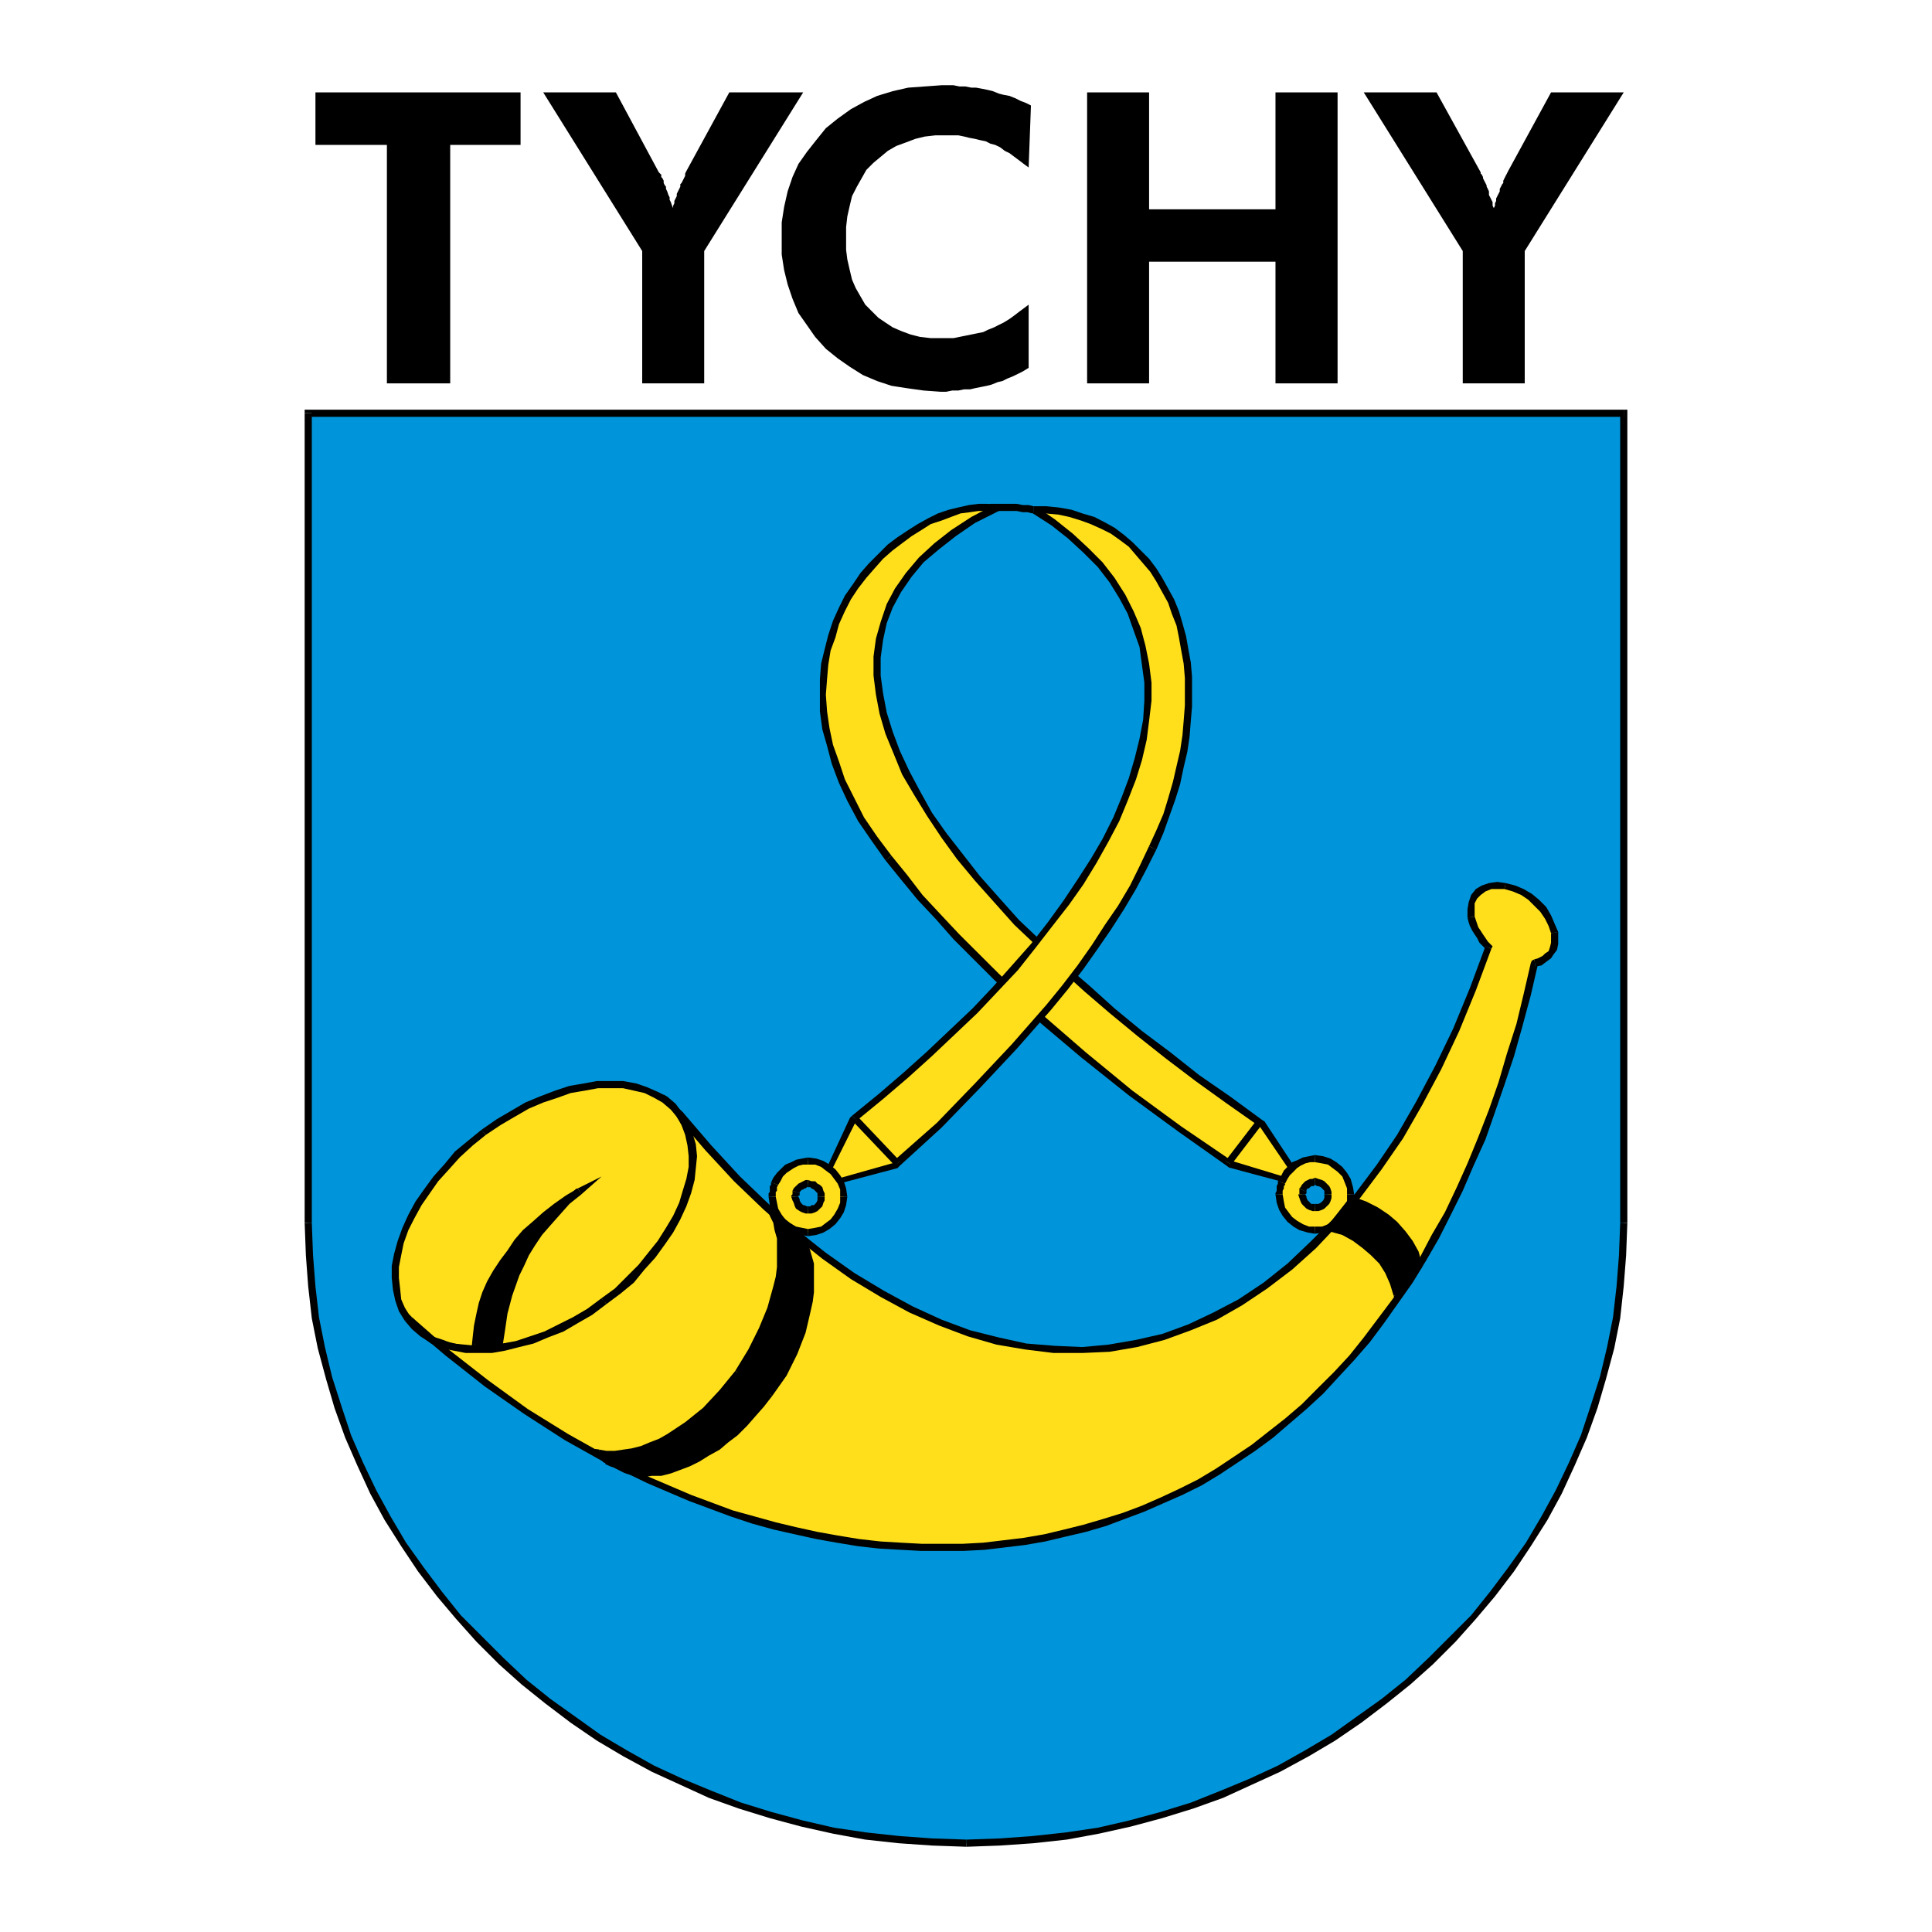 <?xml version="1.0" encoding="utf-8"?>
<!-- Generator: Adobe Illustrator 13.0.0, SVG Export Plug-In . SVG Version: 6.00 Build 14948)  -->
<!DOCTYPE svg PUBLIC "-//W3C//DTD SVG 1.0//EN" "http://www.w3.org/TR/2001/REC-SVG-20010904/DTD/svg10.dtd">
<svg version="1.0" id="Layer_1" xmlns="http://www.w3.org/2000/svg" xmlns:xlink="http://www.w3.org/1999/xlink" x="0px" y="0px"
	 width="192.756px" height="192.756px" viewBox="0 0 192.756 192.756" enable-background="new 0 0 192.756 192.756"
	 xml:space="preserve">
<g>
	<polygon fill-rule="evenodd" clip-rule="evenodd" fill="#FFFFFF" points="0,0 192.756,0 192.756,192.756 0,192.756 0,0 	"/>
	<polygon fill-rule="evenodd" clip-rule="evenodd" points="145.939,38.249 145.939,25.046 136.064,9.218 143.324,9.218 
		147.729,17.192 147.729,17.313 147.839,17.423 147.96,17.665 147.96,17.786 148.081,18.027 148.201,18.258 148.322,18.5 
		148.322,18.621 148.443,18.851 148.553,19.093 148.553,19.455 148.674,19.686 148.795,19.927 148.916,20.169 148.916,20.521 
		149.036,20.762 149.157,20.521 149.157,20.279 149.268,20.048 149.268,19.807 149.389,19.565 149.509,19.334 149.63,19.093 
		149.63,18.851 149.75,18.621 149.871,18.378 149.981,18.258 149.981,18.027 150.102,17.786 150.223,17.544 150.344,17.313 
		150.465,17.072 154.748,9.218 161.998,9.218 152.123,25.046 152.123,38.249 145.939,38.249 	"/>
	<polygon fill-rule="evenodd" clip-rule="evenodd" points="108.461,38.249 108.461,9.218 114.645,9.218 114.645,20.883 
		127.255,20.883 127.255,9.218 133.45,9.218 133.45,38.249 127.255,38.249 127.255,26.111 114.645,26.111 114.645,38.249 
		108.461,38.249 	"/>
	<polygon fill-rule="evenodd" clip-rule="evenodd" points="102.628,16.709 102.145,16.357 101.673,15.995 101.2,15.644 
		100.717,15.281 100.244,15.05 99.772,14.688 99.289,14.457 98.816,14.336 98.344,14.095 97.751,13.974 97.268,13.853 
		96.674,13.743 96.202,13.623 95.609,13.501 95.126,13.501 94.533,13.501 93.346,13.501 92.27,13.623 91.325,13.853 90.37,14.216 
		89.414,14.567 88.579,15.05 87.865,15.644 87.151,16.237 86.437,16.951 85.965,17.786 85.493,18.621 85.009,19.565 84.779,20.521 
		84.537,21.597 84.416,22.663 84.416,23.739 84.416,24.925 84.537,25.881 84.779,26.946 85.009,27.902 85.372,28.737 85.844,29.561 
		86.328,30.396 86.92,30.989 87.635,31.703 88.349,32.186 89.062,32.658 89.897,33.021 90.842,33.372 91.797,33.614 92.863,33.735 
		93.939,33.735 94.533,33.735 95.126,33.735 95.719,33.614 96.323,33.493 96.917,33.372 97.509,33.251 98.103,33.131 98.575,32.9 
		99.179,32.658 99.651,32.417 100.124,32.186 100.717,31.823 101.2,31.472 101.673,31.109 102.145,30.758 102.628,30.396 
		102.628,36.7 102.035,37.063 101.552,37.304 101.079,37.535 100.486,37.777 100.003,38.019 99.53,38.128 98.938,38.37 
		98.465,38.491 97.861,38.612 97.268,38.732 96.795,38.842 96.202,38.842 95.609,38.963 95.005,38.963 94.412,39.084 93.819,39.084 
		92.149,38.963 90.49,38.732 88.941,38.491 87.514,38.019 86.086,37.415 84.779,36.591 83.581,35.756 82.396,34.8 81.33,33.614 
		80.495,32.417 79.66,31.23 79.067,29.802 78.583,28.375 78.232,26.946 77.991,25.398 77.991,23.739 77.991,22.19 78.232,20.642 
		78.583,19.093 79.067,17.665 79.66,16.357 80.495,15.171 81.439,13.974 82.396,12.788 83.581,11.832 84.899,10.888 86.207,10.173 
		87.514,9.569 89.062,9.097 90.611,8.745 92.27,8.625 93.939,8.504 94.533,8.504 95.126,8.504 95.719,8.625 96.323,8.625 
		96.917,8.745 97.389,8.745 97.981,8.855 98.575,8.976 99.059,9.097 99.651,9.338 100.124,9.459 100.717,9.569 101.32,9.811 
		101.793,10.053 102.387,10.283 102.858,10.525 102.628,16.709 	"/>
	<polygon fill-rule="evenodd" clip-rule="evenodd" points="64.073,38.249 64.073,25.046 54.198,9.218 61.448,9.218 65.732,17.192 
		65.853,17.313 65.974,17.423 65.974,17.665 66.094,17.786 66.215,18.027 66.215,18.258 66.336,18.5 66.446,18.621 66.446,18.851 
		66.567,19.093 66.688,19.455 66.809,19.686 66.809,19.927 66.929,20.169 67.05,20.521 67.16,20.762 67.16,20.521 67.281,20.279 
		67.281,20.048 67.402,19.807 67.522,19.565 67.522,19.334 67.643,19.093 67.764,18.851 67.874,18.621 67.874,18.378 67.995,18.258 
		68.115,18.027 68.236,17.786 68.357,17.544 68.357,17.313 68.478,17.072 72.762,9.218 80.132,9.218 70.258,25.046 70.258,38.249 
		64.073,38.249 	"/>
	<polygon fill-rule="evenodd" clip-rule="evenodd" points="44.917,14.457 44.917,38.249 38.601,38.249 38.601,14.457 31.472,14.457 
		31.472,9.218 51.936,9.218 51.936,14.457 44.917,14.457 	"/>
	<polygon fill-rule="evenodd" clip-rule="evenodd" fill="#0095DA" points="96.433,183.9 99.772,183.779 103.101,183.537 
		106.318,183.186 109.526,182.582 112.745,181.988 115.831,181.154 118.929,180.088 121.905,179.012 124.762,177.826 
		127.617,176.398 130.353,174.971 132.967,173.301 135.592,171.643 138.085,169.73 140.469,167.83 142.731,165.688 144.873,163.547 
		147.016,161.404 148.916,159.021 150.816,156.527 152.485,154.023 154.034,151.529 155.583,148.795 156.891,146.059 
		157.955,143.324 159.032,140.348 159.977,137.492 160.69,134.516 161.284,131.418 161.646,128.332 161.888,125.234 
		161.998,122.016 161.998,41.226 30.747,41.226 30.747,122.016 30.868,125.234 31.11,128.332 31.472,131.418 32.065,134.516 
		32.779,137.492 33.724,140.348 34.8,143.324 35.866,146.059 37.173,148.795 38.722,151.529 40.271,154.023 41.94,156.527 
		43.84,159.021 45.741,161.404 47.883,163.547 50.024,165.688 52.287,167.83 54.671,169.73 57.165,171.643 59.79,173.301 
		62.404,174.971 65.139,176.398 67.995,177.826 70.851,179.012 73.828,180.088 76.925,181.154 80.011,181.988 83.23,182.582 
		86.437,183.186 89.656,183.537 92.984,183.779 96.433,183.9 	"/>
	<polygon fill-rule="evenodd" clip-rule="evenodd" points="161.646,122.016 161.525,125.234 161.284,128.332 160.933,131.418 
		160.339,134.395 159.625,137.371 158.67,140.348 157.725,143.203 156.527,145.939 155.221,148.674 153.793,151.287 
		152.244,153.914 150.465,156.406 148.674,158.791 146.773,161.164 144.632,163.305 142.49,165.447 140.228,167.588 137.844,169.5 
		135.351,171.279 132.846,173.07 130.231,174.619 127.496,176.156 124.641,177.475 121.785,178.66 118.808,179.848 115.71,180.803 
		112.624,181.637 109.526,182.352 106.318,182.824 102.979,183.186 99.772,183.418 96.433,183.537 96.433,184.252 99.772,184.131 
		103.101,183.9 106.429,183.537 109.647,182.945 112.854,182.23 115.952,181.396 119.05,180.439 122.026,179.375 124.882,178.068 
		127.738,176.762 130.594,175.211 133.208,173.662 135.822,171.873 138.327,169.973 140.699,168.072 142.962,166.051 
		145.225,163.789 147.246,161.525 149.157,159.264 151.058,156.77 152.728,154.266 154.386,151.65 155.813,149.025 157.121,146.18 
		158.318,143.434 159.384,140.469 160.219,137.613 161.054,134.516 161.646,131.539 161.998,128.332 162.239,125.234 
		162.36,122.016 161.646,122.016 	"/>
	<polygon fill-rule="evenodd" clip-rule="evenodd" points="161.998,41.588 161.646,41.226 161.646,122.016 162.36,122.016 
		162.36,41.226 161.998,40.875 162.36,41.226 162.36,40.875 161.998,40.875 161.998,41.588 	"/>
	<polygon fill-rule="evenodd" clip-rule="evenodd" points="31.11,41.226 30.747,41.588 161.998,41.588 161.998,40.875 
		30.747,40.875 30.396,41.226 30.747,40.875 30.396,40.875 30.396,41.226 31.11,41.226 	"/>
	<polygon fill-rule="evenodd" clip-rule="evenodd" points="31.11,122.016 31.11,41.226 30.396,41.226 30.396,122.016 31.11,122.016 
			"/>
	<polygon fill-rule="evenodd" clip-rule="evenodd" points="96.433,183.537 92.984,183.418 89.776,183.186 86.437,182.824 
		83.23,182.352 80.132,181.637 77.046,180.803 73.948,179.848 70.971,178.66 68.115,177.475 65.26,176.156 62.525,174.619 
		59.91,173.07 57.406,171.279 54.913,169.5 52.529,167.588 50.266,165.447 48.124,163.305 45.982,161.164 44.082,158.791 
		42.292,156.406 40.512,153.914 38.963,151.287 37.535,148.674 36.228,145.939 35.031,143.203 34.086,140.348 33.131,137.371 
		32.417,134.395 31.824,131.418 31.472,128.332 31.23,125.234 31.11,122.016 30.396,122.016 30.517,125.234 30.747,128.332 
		31.11,131.539 31.703,134.516 32.538,137.613 33.373,140.469 34.438,143.434 35.635,146.18 36.942,149.025 38.371,151.65 
		40.029,154.266 41.699,156.77 43.599,159.264 45.51,161.525 47.531,163.789 49.794,166.051 52.057,168.072 54.429,169.973 
		56.934,171.873 59.548,173.662 62.162,175.211 65.018,176.762 67.874,178.068 70.73,179.375 73.707,180.439 76.804,181.396 
		79.902,182.23 83.109,182.945 86.328,183.537 89.656,183.9 92.984,184.131 96.433,184.252 96.433,183.537 	"/>
	<polygon fill-rule="evenodd" clip-rule="evenodd" fill="#FFDF1B" points="85.251,111.547 89.535,116.072 82.043,118.215 
		85.251,111.547 	"/>
	<polygon fill-rule="evenodd" clip-rule="evenodd" fill="#FFDF1B" points="125.596,111.91 122.619,116.072 129.99,118.215 
		125.596,111.91 	"/>
	<polygon fill-rule="evenodd" clip-rule="evenodd" fill="#FFDF1B" points="127.848,117.973 128.09,117.379 128.452,117.018 
		128.804,116.545 129.166,116.303 129.639,115.951 130.11,115.83 130.704,115.711 131.187,115.59 131.901,115.711 132.615,115.951 
		133.208,116.193 133.681,116.666 134.164,117.139 134.516,117.852 134.636,118.445 134.757,119.16 134.636,119.873 
		134.516,120.588 134.164,121.191 133.681,121.664 133.208,122.137 132.615,122.498 131.901,122.619 131.187,122.729 
		130.473,122.619 129.88,122.498 129.166,122.137 128.683,121.664 128.211,121.191 127.969,120.588 127.738,119.873 127.617,119.16 
		127.617,119.049 127.617,118.809 127.738,118.688 127.738,118.566 127.738,118.336 127.738,118.215 127.848,118.094 
		127.848,117.973 	"/>
	<polygon fill-rule="evenodd" clip-rule="evenodd" points="131.187,115.238 130.594,115.359 129.99,115.479 129.518,115.711 
		128.924,115.951 128.562,116.303 128.09,116.787 127.848,117.26 127.496,117.852 128.211,118.094 128.452,117.621 128.683,117.26 
		129.045,116.908 129.396,116.545 129.759,116.303 130.231,116.072 130.704,115.951 131.187,115.951 131.187,115.238 	"/>
	<polygon fill-rule="evenodd" clip-rule="evenodd" points="135.108,119.16 134.987,118.445 134.757,117.621 134.395,117.018 
		133.922,116.424 133.329,115.951 132.735,115.59 132.021,115.359 131.187,115.238 131.187,115.951 131.901,116.072 
		132.494,116.193 132.967,116.545 133.45,116.908 133.922,117.379 134.164,117.973 134.395,118.566 134.395,119.16 135.108,119.16 	
		"/>
	<polygon fill-rule="evenodd" clip-rule="evenodd" points="131.187,123.092 132.021,122.971 132.735,122.729 133.329,122.377 
		133.922,121.904 134.395,121.301 134.757,120.707 134.987,119.994 135.108,119.16 134.395,119.16 134.395,119.873 134.164,120.477 
		133.922,120.949 133.45,121.422 132.967,121.785 132.494,122.137 131.901,122.377 131.187,122.377 131.187,123.092 	"/>
	<polygon fill-rule="evenodd" clip-rule="evenodd" points="127.255,119.16 127.375,119.994 127.617,120.707 127.969,121.301 
		128.452,121.904 129.045,122.377 129.639,122.729 130.473,122.971 131.187,123.092 131.187,122.377 130.594,122.377 
		129.99,122.137 129.396,121.785 128.924,121.422 128.562,120.949 128.211,120.477 128.09,119.873 127.969,119.16 127.255,119.16 	
		"/>
	<polygon fill-rule="evenodd" clip-rule="evenodd" points="127.496,117.852 127.496,117.973 127.496,118.094 127.375,118.336 
		127.375,118.445 127.375,118.688 127.375,118.809 127.255,119.049 127.255,119.16 127.969,119.16 127.969,119.049 127.969,118.928 
		127.969,118.809 128.09,118.566 128.09,118.445 128.09,118.336 128.211,118.215 128.211,118.094 127.496,117.852 	"/>
	<polygon fill-rule="evenodd" clip-rule="evenodd" fill="#0095DA" points="129.99,118.688 130.11,118.566 130.231,118.445 
		130.353,118.215 130.473,118.094 130.704,118.094 130.824,117.973 131.066,117.973 131.187,117.852 131.538,117.973 
		131.78,117.973 131.901,118.094 132.132,118.336 132.252,118.445 132.373,118.688 132.494,118.928 132.494,119.16 132.494,119.4 
		132.373,119.764 132.252,119.873 132.132,120.115 131.901,120.236 131.78,120.355 131.538,120.477 131.187,120.477 
		130.945,120.477 130.704,120.355 130.473,120.236 130.353,120.115 130.11,119.873 129.99,119.764 129.99,119.4 129.88,119.16 
		129.99,119.049 129.99,118.928 129.99,118.809 129.99,118.688 	"/>
	<polygon fill-rule="evenodd" clip-rule="evenodd" points="131.187,117.5 130.945,117.621 130.704,117.621 130.473,117.73 
		130.231,117.852 130.11,117.973 129.88,118.215 129.759,118.445 129.639,118.566 130.353,118.928 130.353,118.688 130.473,118.566 
		130.594,118.566 130.704,118.445 130.824,118.336 130.945,118.336 131.066,118.336 131.187,118.215 131.187,117.5 	"/>
	<polygon fill-rule="evenodd" clip-rule="evenodd" points="132.846,119.16 132.846,118.928 132.735,118.566 132.615,118.336 
		132.373,118.094 132.132,117.852 131.901,117.73 131.538,117.621 131.187,117.5 131.187,118.215 131.418,118.336 131.538,118.336 
		131.78,118.445 131.901,118.566 132.021,118.688 132.132,118.809 132.132,119.049 132.132,119.16 132.846,119.16 	"/>
	<polygon fill-rule="evenodd" clip-rule="evenodd" points="131.187,120.828 131.538,120.828 131.901,120.707 132.132,120.588 
		132.373,120.355 132.615,120.115 132.735,119.873 132.846,119.521 132.846,119.16 132.132,119.16 132.132,119.4 132.132,119.521 
		132.021,119.764 131.901,119.873 131.78,119.994 131.538,120.115 131.418,120.115 131.187,120.115 131.187,120.828 	"/>
	<polygon fill-rule="evenodd" clip-rule="evenodd" points="129.518,119.16 129.639,119.521 129.759,119.873 129.88,120.115 
		130.11,120.355 130.353,120.588 130.594,120.707 130.945,120.828 131.187,120.828 131.187,120.115 131.066,120.115 
		130.824,120.115 130.704,119.994 130.594,119.873 130.473,119.764 130.353,119.521 130.353,119.4 130.231,119.16 129.518,119.16 	
		"/>
	<polygon fill-rule="evenodd" clip-rule="evenodd" points="129.639,118.566 129.639,118.688 129.639,118.809 129.639,118.928 
		129.639,119.049 129.639,119.16 129.518,119.16 130.231,119.16 130.353,119.049 130.353,118.928 130.353,118.809 130.353,118.928 
		129.639,118.566 	"/>
	<polygon fill-rule="evenodd" clip-rule="evenodd" fill="#FFDF1B" points="77.276,118.094 77.518,117.621 77.87,117.26 
		78.232,116.787 78.583,116.424 79.067,116.193 79.539,115.951 80.132,115.83 80.616,115.83 81.33,115.951 82.043,116.072 
		82.637,116.424 83.109,116.908 83.581,117.379 83.944,117.973 84.065,118.688 84.186,119.4 84.065,120.115 83.944,120.828 
		83.581,121.422 83.109,121.904 82.637,122.377 82.043,122.619 81.33,122.85 80.616,122.971 79.902,122.85 79.188,122.619 
		78.583,122.377 78.111,121.904 77.639,121.422 77.397,120.828 77.156,120.115 77.046,119.4 77.046,119.279 77.046,119.049 
		77.046,118.928 77.156,118.809 77.156,118.566 77.156,118.445 77.276,118.336 77.276,118.094 	"/>
	<polygon fill-rule="evenodd" clip-rule="evenodd" points="80.616,115.479 80.011,115.59 79.418,115.711 78.946,115.951 
		78.353,116.193 77.991,116.545 77.518,117.018 77.156,117.5 76.925,117.973 77.639,118.215 77.87,117.852 78.111,117.379 
		78.474,117.018 78.825,116.787 79.188,116.545 79.66,116.303 80.132,116.193 80.616,116.193 80.616,115.479 	"/>
	<polygon fill-rule="evenodd" clip-rule="evenodd" points="84.537,119.4 84.416,118.566 84.186,117.852 83.823,117.26 
		83.351,116.666 82.758,116.193 82.153,115.83 81.439,115.59 80.616,115.479 80.616,116.193 81.33,116.193 81.923,116.424 
		82.396,116.787 82.868,117.139 83.23,117.621 83.581,118.094 83.823,118.688 83.823,119.4 84.537,119.4 	"/>
	<polygon fill-rule="evenodd" clip-rule="evenodd" points="80.616,123.334 81.439,123.213 82.153,122.971 82.758,122.619 
		83.351,122.137 83.823,121.543 84.186,120.949 84.416,120.236 84.537,119.4 83.823,119.4 83.823,119.994 83.581,120.588 
		83.23,121.191 82.868,121.664 82.396,122.016 81.923,122.377 81.33,122.498 80.616,122.619 80.616,123.334 	"/>
	<polygon fill-rule="evenodd" clip-rule="evenodd" points="76.683,119.4 76.804,120.236 77.046,120.949 77.397,121.543 
		77.87,122.137 78.474,122.619 79.067,122.971 79.902,123.213 80.616,123.334 80.616,122.619 80.011,122.498 79.418,122.377 
		78.825,122.016 78.353,121.664 77.991,121.191 77.639,120.588 77.518,119.994 77.397,119.4 76.683,119.4 	"/>
	<polygon fill-rule="evenodd" clip-rule="evenodd" points="76.925,117.973 76.925,118.215 76.804,118.336 76.804,118.566 
		76.804,118.688 76.804,118.928 76.683,119.049 76.683,119.16 76.683,119.4 77.397,119.4 77.397,119.279 77.397,119.16 
		77.397,118.928 77.518,118.809 77.518,118.688 77.518,118.566 77.518,118.445 77.639,118.215 76.925,117.973 	"/>
	<polygon fill-rule="evenodd" clip-rule="evenodd" fill="#0095DA" points="79.418,118.928 79.539,118.809 79.66,118.566 
		79.781,118.445 79.902,118.336 80.011,118.215 80.253,118.215 80.495,118.094 80.616,118.094 80.847,118.094 81.208,118.215 
		81.33,118.336 81.56,118.445 81.681,118.688 81.802,118.928 81.923,119.16 81.923,119.4 81.923,119.643 81.802,119.873 
		81.681,120.115 81.56,120.355 81.33,120.477 81.208,120.588 80.847,120.707 80.616,120.707 80.374,120.707 80.132,120.588 
		79.902,120.477 79.781,120.355 79.539,120.115 79.418,119.873 79.418,119.643 79.297,119.4 79.297,119.279 79.418,119.279 
		79.418,119.16 79.418,119.049 79.418,118.928 	"/>
	<polygon fill-rule="evenodd" clip-rule="evenodd" points="80.616,117.73 80.374,117.73 80.132,117.852 79.902,117.973 
		79.66,118.094 79.539,118.215 79.297,118.445 79.188,118.566 79.067,118.809 79.781,119.049 79.781,118.928 79.902,118.809 
		80.011,118.688 80.132,118.688 80.253,118.566 80.374,118.566 80.495,118.445 80.616,118.445 80.616,117.73 	"/>
	<polygon fill-rule="evenodd" clip-rule="evenodd" points="82.274,119.4 82.274,119.049 82.153,118.809 82.043,118.445 
		81.802,118.215 81.56,118.094 81.33,117.852 80.967,117.852 80.616,117.73 80.616,118.445 80.847,118.445 80.967,118.566 
		81.208,118.688 81.33,118.809 81.439,118.928 81.56,119.049 81.56,119.279 81.56,119.4 82.274,119.4 	"/>
	<polygon fill-rule="evenodd" clip-rule="evenodd" points="80.616,121.07 80.967,121.07 81.33,120.949 81.56,120.828 
		81.802,120.588 82.043,120.355 82.153,119.994 82.274,119.764 82.274,119.4 81.56,119.4 81.56,119.643 81.56,119.764 
		81.439,119.994 81.33,120.115 81.208,120.236 80.967,120.236 80.847,120.355 80.616,120.355 80.616,121.07 	"/>
	<polygon fill-rule="evenodd" clip-rule="evenodd" points="78.946,119.4 79.067,119.764 79.188,119.994 79.297,120.355 
		79.418,120.588 79.781,120.828 80.011,120.949 80.374,121.07 80.616,121.07 80.616,120.355 80.495,120.355 80.253,120.236 
		80.132,120.236 80.011,120.115 79.902,119.994 79.781,119.764 79.781,119.643 79.66,119.4 78.946,119.4 	"/>
	<polygon fill-rule="evenodd" clip-rule="evenodd" points="79.067,118.809 79.067,118.928 79.067,119.049 79.067,119.16 
		78.946,119.279 78.946,119.4 79.66,119.4 79.66,119.279 79.781,119.279 79.781,119.16 79.781,119.049 79.067,118.809 	"/>
	<polygon fill-rule="evenodd" clip-rule="evenodd" fill="#FFDF1B" points="40.633,131.539 41.347,132.373 42.171,133.088 
		43.006,133.68 44.082,134.043 45.147,134.395 46.345,134.516 47.531,134.637 48.838,134.516 50.145,134.395 51.573,134.043 
		53.001,133.68 54.429,133.088 55.857,132.494 57.285,131.779 58.713,130.824 60.141,129.869 61.569,128.803 62.766,127.617 
		63.953,126.42 65.018,125.234 65.974,124.047 66.809,122.729 67.402,121.422 67.995,120.236 68.478,118.928 68.83,117.73 
		69.071,116.424 69.071,115.359 68.95,114.162 68.709,113.096 68.357,112.141 67.874,111.195 67.16,110.482 66.336,109.768 
		65.501,109.174 64.425,108.691 63.359,108.461 62.162,108.219 60.976,108.219 59.669,108.219 58.241,108.461 56.934,108.691 
		55.505,109.174 54.078,109.646 52.529,110.361 51.101,111.074 49.673,112.031 48.245,112.975 46.938,114.051 45.631,115.238 
		44.555,116.424 43.489,117.621 42.533,118.809 41.699,120.115 40.984,121.422 40.392,122.619 40.029,123.926 39.677,125.113 
		39.436,126.299 39.436,127.496 39.557,128.682 39.798,129.639 40.15,130.703 40.633,131.539 	"/>
	<polygon fill-rule="evenodd" clip-rule="evenodd" points="60.021,129.518 58.592,130.582 57.165,131.418 55.736,132.131 
		54.309,132.846 52.88,133.328 51.453,133.801 50.145,134.043 48.838,134.152 47.531,134.273 46.345,134.152 45.147,134.043 
		44.203,133.68 43.126,133.328 42.292,132.846 41.578,132.131 40.984,131.418 40.392,131.779 41.105,132.615 41.94,133.328 
		42.885,133.922 43.961,134.395 45.027,134.758 46.224,134.867 47.531,134.988 48.838,134.867 50.266,134.758 51.694,134.395 
		53.122,134.043 54.55,133.439 55.978,132.846 57.527,132.01 58.955,131.188 60.383,130.111 60.021,129.518 	"/>
	<polygon fill-rule="evenodd" clip-rule="evenodd" points="67.522,111.426 67.995,112.262 68.357,113.217 68.588,114.281 
		68.709,115.359 68.709,116.424 68.478,117.621 68.115,118.809 67.764,119.994 67.16,121.301 66.446,122.498 65.622,123.805 
		64.667,124.992 63.711,126.189 62.525,127.375 61.338,128.562 60.021,129.518 60.383,130.111 61.811,129.045 62.997,127.848 
		64.194,126.662 65.26,125.475 66.215,124.156 67.05,122.85 67.764,121.664 68.357,120.355 68.83,119.049 69.192,117.73 
		69.302,116.545 69.423,115.359 69.302,114.162 69.071,113.096 68.709,112.031 68.115,111.074 67.522,111.426 	"/>
	<polygon fill-rule="evenodd" clip-rule="evenodd" points="48.487,113.217 49.915,112.262 51.343,111.426 52.771,110.602 
		54.198,109.998 55.626,109.525 56.934,109.053 58.361,108.812 59.669,108.57 60.976,108.57 62.162,108.57 63.239,108.812 
		64.304,109.053 65.26,109.525 66.094,109.998 66.929,110.713 67.522,111.426 68.115,111.074 67.402,110.119 66.567,109.404 
		65.622,108.934 64.545,108.461 63.48,108.098 62.162,107.855 60.976,107.855 59.548,107.855 58.241,108.098 56.813,108.34 
		55.385,108.812 53.836,109.404 52.408,109.998 50.98,110.834 49.552,111.668 48.003,112.744 48.487,113.217 	"/>
	<polygon fill-rule="evenodd" clip-rule="evenodd" points="40.984,131.418 40.392,130.473 40.029,129.639 39.919,128.562 
		39.798,127.496 39.798,126.42 40.029,125.234 40.271,124.047 40.743,122.729 41.347,121.543 42.061,120.236 42.885,119.049 
		43.72,117.852 44.796,116.666 45.861,115.479 47.168,114.281 48.487,113.217 48.003,112.744 46.696,113.811 45.389,114.887 
		44.312,116.193 43.247,117.379 42.292,118.688 41.457,119.873 40.743,121.191 40.15,122.498 39.677,123.805 39.315,125.113 
		39.084,126.299 39.084,127.496 39.205,128.682 39.436,129.76 39.798,130.824 40.392,131.779 40.984,131.418 	"/>
	<polygon fill-rule="evenodd" clip-rule="evenodd" fill="#FFDF1B" points="40.864,131.66 44.675,134.988 48.487,137.965 
		52.408,140.82 56.45,143.324 60.503,145.697 64.667,147.719 68.83,149.508 72.993,150.938 75.134,151.65 77.276,152.244 
		79.418,152.717 81.439,153.199 83.581,153.551 85.723,153.914 87.755,154.145 89.897,154.266 91.918,154.387 94.061,154.387 
		96.082,154.387 98.224,154.266 100.244,154.023 102.266,153.793 104.287,153.43 106.318,152.957 108.219,152.486 110.24,151.881 
		112.141,151.287 114.052,150.453 115.952,149.738 117.853,148.795 119.643,147.84 121.543,146.773 123.333,145.697 124.992,144.51 
		126.782,143.203 128.452,141.775 130.11,140.348 131.659,138.799 133.329,137.129 134.878,135.471 136.306,133.68 137.844,131.779 
		139.271,129.76 140.59,127.727 141.896,125.584 143.204,123.334 144.391,121.07 145.588,118.688 146.773,116.193 147.839,113.568 
		148.795,110.834 149.871,108.098 150.695,105.242 151.53,102.266 152.364,99.289 153.078,96.082 153.672,95.96 154.034,95.719 
		154.386,95.367 154.748,95.005 154.979,94.653 155.1,94.181 155.1,93.577 155.1,92.984 154.869,92.27 154.507,91.435 
		153.913,90.721 153.32,90.007 152.606,89.535 151.893,88.941 151.058,88.579 150.223,88.349 149.389,88.349 148.674,88.469 
		148.081,88.579 147.488,88.941 147.125,89.535 146.895,90.007 146.773,90.721 146.773,91.435 146.895,91.918 147.016,92.27 
		147.246,92.632 147.367,93.104 147.608,93.467 147.96,93.818 148.201,94.181 148.553,94.533 146.895,98.695 145.225,102.748 
		143.445,106.549 141.655,109.998 139.634,113.338 137.612,116.424 135.471,119.279 133.329,121.904 131.066,124.277 
		128.683,126.299 126.311,128.211 123.806,129.869 121.312,131.297 118.687,132.494 116.073,133.439 113.458,134.043 
		110.713,134.516 107.978,134.758 105.121,134.637 102.387,134.395 99.53,133.801 96.674,132.967 93.819,132.01 90.963,130.703 
		87.986,129.154 85.13,127.375 82.153,125.234 79.297,122.971 76.442,120.477 73.586,117.621 70.62,114.523 67.764,111.195 
		68.357,112.141 68.83,113.096 69.071,114.162 69.192,115.359 69.071,116.545 68.95,117.73 68.588,118.928 68.236,120.236 
		67.643,121.422 66.929,122.729 66.094,124.047 65.139,125.234 64.073,126.541 62.997,127.617 61.69,128.803 60.383,129.869 
		58.955,130.824 57.527,131.779 56.099,132.494 54.55,133.209 53.122,133.68 51.694,134.152 50.387,134.395 48.959,134.637 
		47.652,134.637 46.455,134.637 45.268,134.395 44.203,134.152 43.247,133.68 42.292,133.209 41.578,132.494 40.864,131.66 	"/>
	<polygon fill-rule="evenodd" clip-rule="evenodd" points="153.078,95.719 152.728,96.082 152.013,99.18 151.299,102.145 
		150.344,105.121 149.509,107.977 148.553,110.713 147.488,113.447 146.411,116.072 145.346,118.445 144.159,120.949 
		142.841,123.213 141.655,125.475 140.348,127.617 138.92,129.639 137.492,131.539 136.064,133.439 134.636,135.229 
		133.087,136.898 131.418,138.557 129.88,140.105 128.211,141.533 126.541,142.842 124.882,144.148 123.092,145.346 
		121.312,146.531 119.521,147.607 117.622,148.553 115.831,149.389 113.931,150.223 112.03,150.938 110.119,151.529 
		108.098,152.123 106.198,152.596 104.177,153.078 102.145,153.43 100.124,153.672 98.103,153.914 96.082,154.023 94.061,154.023 
		91.918,154.023 89.897,153.914 87.865,153.793 85.723,153.551 83.581,153.199 81.56,152.836 79.418,152.365 77.397,151.881 
		75.255,151.287 73.113,150.695 68.95,149.146 64.787,147.367 60.734,145.346 56.692,143.082 52.65,140.578 48.717,137.723 
		44.917,134.758 41.105,131.418 40.633,132.01 44.434,135.229 48.366,138.326 52.287,141.062 56.341,143.676 60.383,145.939 
		64.545,147.959 68.709,149.738 72.872,151.287 75.014,152.002 77.156,152.596 79.297,153.078 81.439,153.551 83.472,153.914 
		85.613,154.266 87.755,154.506 89.897,154.627 91.918,154.736 94.061,154.736 96.082,154.736 98.224,154.627 100.244,154.387 
		102.266,154.145 104.287,153.793 106.318,153.309 108.34,152.836 110.36,152.244 112.262,151.529 114.173,150.816 116.073,149.98 
		117.974,149.146 119.885,148.201 121.664,147.125 123.454,145.939 125.233,144.752 127.023,143.434 128.683,142.006 
		130.353,140.578 132.021,139.041 133.56,137.371 135.108,135.701 136.657,133.922 138.085,132.01 139.513,129.99 140.941,127.969 
		142.248,125.826 143.556,123.564 144.753,121.191 145.939,118.809 147.016,116.303 148.201,113.689 149.157,110.953 
		150.102,108.219 151.058,105.363 151.893,102.387 152.728,99.289 153.441,96.202 153.199,96.433 153.078,95.719 152.837,95.839 
		152.728,96.082 153.078,95.719 	"/>
	<polygon fill-rule="evenodd" clip-rule="evenodd" points="154.748,93.104 154.748,93.577 154.748,94.06 154.627,94.533 
		154.507,94.895 154.155,95.125 153.913,95.367 153.441,95.609 153.078,95.719 153.199,96.433 153.793,96.323 154.265,95.96 
		154.748,95.609 154.979,95.247 155.342,94.774 155.462,94.181 155.462,93.577 155.462,92.984 154.748,93.104 	"/>
	<polygon fill-rule="evenodd" clip-rule="evenodd" points="150.102,88.7 150.937,88.941 151.771,89.293 152.485,89.776 
		153.078,90.37 153.672,90.962 154.155,91.677 154.507,92.391 154.748,93.104 155.462,92.984 155.1,92.149 154.748,91.325 
		154.265,90.49 153.551,89.776 152.837,89.183 152.013,88.7 151.179,88.349 150.223,88.106 150.102,88.7 	"/>
	<polygon fill-rule="evenodd" clip-rule="evenodd" points="147.125,91.435 147.125,90.721 147.125,90.128 147.367,89.655 
		147.729,89.293 148.201,88.941 148.795,88.7 149.389,88.7 150.102,88.7 150.223,88.106 149.389,87.986 148.553,88.106 
		147.839,88.349 147.246,88.7 146.773,89.293 146.532,90.007 146.411,90.721 146.411,91.556 147.125,91.435 	"/>
	<polygon fill-rule="evenodd" clip-rule="evenodd" points="148.795,94.653 148.795,94.291 148.443,93.939 148.201,93.577 
		147.96,93.226 147.729,92.863 147.488,92.511 147.367,92.149 147.246,91.797 147.125,91.435 146.411,91.556 146.532,92.039 
		146.653,92.391 146.895,92.863 147.125,93.226 147.367,93.577 147.608,94.06 147.96,94.412 148.322,94.774 148.201,94.412 
		148.795,94.653 148.916,94.412 148.795,94.291 148.795,94.653 	"/>
	<polygon fill-rule="evenodd" clip-rule="evenodd" points="68.115,110.953 67.522,111.426 70.378,114.766 73.234,117.852 
		76.211,120.707 79.067,123.213 82.043,125.584 84.899,127.617 87.865,129.396 90.721,130.945 93.698,132.252 96.554,133.328 
		99.41,134.152 102.266,134.637 105.121,134.988 107.978,134.988 110.713,134.867 113.458,134.395 116.193,133.68 118.808,132.725 
		121.422,131.66 123.927,130.23 126.42,128.562 128.924,126.662 131.308,124.52 133.56,122.137 135.701,119.521 137.844,116.666 
		139.985,113.568 141.896,110.24 143.797,106.67 145.588,102.859 147.246,98.816 148.795,94.653 148.201,94.412 146.653,98.574 
		144.983,102.627 143.204,106.318 141.304,109.889 139.393,113.217 137.371,116.193 135.229,119.049 132.967,121.664 
		130.704,123.926 128.452,126.068 126.068,127.969 123.564,129.639 121.07,130.945 118.566,132.131 115.952,133.088 113.338,133.68 
		110.603,134.152 107.978,134.395 105.242,134.273 102.387,134.043 99.651,133.439 96.795,132.725 93.939,131.66 91.083,130.352 
		88.228,128.803 85.251,127.014 82.396,124.992 79.539,122.729 76.683,120.115 73.828,117.379 70.971,114.281 68.115,110.953 
		67.522,111.426 68.115,110.953 66.215,109.174 67.522,111.426 68.115,110.953 	"/>
	<polygon fill-rule="evenodd" clip-rule="evenodd" points="60.503,130.111 61.932,129.045 63.239,127.969 64.304,126.662 
		65.381,125.475 66.336,124.156 67.16,122.971 67.874,121.664 68.478,120.355 68.95,119.049 69.302,117.73 69.423,116.545 
		69.543,115.359 69.423,114.162 69.071,112.975 68.709,112.031 68.115,110.953 67.522,111.426 68.115,112.262 68.478,113.217 
		68.709,114.281 68.83,115.359 68.83,116.424 68.588,117.621 68.236,118.809 67.874,120.115 67.281,121.301 66.567,122.619 
		65.853,123.805 64.908,124.992 63.832,126.299 62.766,127.375 61.448,128.562 60.141,129.639 60.503,130.111 	"/>
	<polygon fill-rule="evenodd" clip-rule="evenodd" points="41.105,131.418 40.633,131.9 41.347,132.725 42.171,133.439 
		43.006,134.043 44.082,134.516 45.268,134.758 46.455,134.988 47.652,134.988 49.08,134.988 50.387,134.758 51.815,134.395 
		53.243,134.043 54.671,133.439 56.22,132.846 57.647,132.01 59.076,131.188 60.503,130.111 60.141,129.639 58.713,130.582 
		57.285,131.418 55.857,132.252 54.429,132.846 53.001,133.328 51.694,133.801 50.266,134.043 48.959,134.273 47.652,134.273 
		46.455,134.273 45.389,134.043 44.312,133.801 43.368,133.439 42.533,132.846 41.819,132.252 41.226,131.539 40.633,132.01 
		41.105,131.418 39.952,130.297 40.633,131.9 41.105,131.418 	"/>
	<polygon fill-rule="evenodd" clip-rule="evenodd" points="47.41,134.395 49.794,134.273 50.024,132.725 50.266,131.066 
		50.738,129.154 51.453,127.133 51.936,126.189 52.408,125.113 53.122,124.047 53.836,122.971 54.671,122.016 55.626,120.949 
		56.571,119.873 57.769,118.928 56.571,119.643 55.505,120.355 54.429,121.191 53.364,122.137 52.529,122.971 51.573,123.926 
		50.859,124.871 50.145,125.947 49.552,126.902 48.959,127.969 48.487,129.045 48.124,130.111 47.772,131.188 47.652,132.252 
		47.531,133.328 47.41,134.395 	"/>
	<polygon fill-rule="evenodd" clip-rule="evenodd" points="49.552,134.273 49.794,133.922 47.41,134.043 47.41,134.758 
		49.915,134.637 50.145,134.273 49.915,134.637 50.145,134.637 50.145,134.273 49.552,134.273 	"/>
	<polygon fill-rule="evenodd" clip-rule="evenodd" points="57.999,119.16 57.527,118.566 56.341,119.643 55.264,120.707 
		54.429,121.785 53.484,122.85 52.771,123.926 52.167,124.992 51.573,125.947 51.101,127.014 50.387,129.045 49.915,130.945 
		49.673,132.725 49.552,134.273 50.145,134.273 50.387,132.725 50.629,131.066 51.101,129.275 51.815,127.254 52.287,126.299 
		52.771,125.234 53.364,124.277 54.078,123.213 54.913,122.256 55.857,121.191 56.813,120.115 57.999,119.16 57.647,118.566 
		57.999,119.16 60.021,117.379 57.647,118.566 57.999,119.16 	"/>
	<polygon fill-rule="evenodd" clip-rule="evenodd" points="47.41,134.043 47.772,134.395 47.883,133.328 48.003,132.252 
		48.124,131.297 48.487,130.23 48.838,129.154 49.311,128.09 49.794,127.133 50.387,126.068 51.101,125.113 51.936,124.156 
		52.771,123.213 53.594,122.377 54.671,121.543 55.626,120.707 56.813,119.873 57.999,119.16 57.647,118.566 56.45,119.279 
		55.264,120.115 54.198,120.949 53.122,121.904 52.167,122.729 51.343,123.684 50.629,124.762 49.915,125.705 49.201,126.783 
		48.597,127.848 48.124,128.924 47.772,129.99 47.531,131.066 47.29,132.252 47.168,133.328 47.059,134.395 47.41,134.758 
		47.059,134.395 47.059,134.758 47.41,134.758 47.41,134.043 	"/>
	<polygon fill-rule="evenodd" clip-rule="evenodd" fill="#FFDF1B" points="99.289,50.749 98.465,50.628 97.63,50.628 96.674,50.749 
		95.719,50.98 94.774,51.222 93.819,51.573 92.753,52.057 91.797,52.529 90.721,53.122 89.776,53.836 88.821,54.67 87.865,55.505 
		87.041,56.461 86.207,57.406 85.372,58.482 84.658,59.668 83.944,60.855 83.472,62.052 82.988,63.48 82.637,64.787 82.274,66.336 
		82.153,67.764 82.153,69.312 82.153,70.971 82.396,72.641 82.758,74.42 83.351,76.09 84.065,77.99 84.899,79.781 85.965,81.681 
		87.151,83.581 88.579,85.613 90.128,87.514 91.797,89.535 93.577,91.435 95.368,93.467 99.41,97.389 103.572,101.43 
		108.098,105.242 112.854,109.053 117.622,112.623 122.619,116.072 125.596,111.91 122.498,109.768 119.401,107.506 
		116.545,105.363 113.689,103.1 110.954,100.838 108.461,98.695 105.956,96.433 103.693,94.181 101.431,92.039 99.41,89.776 
		97.509,87.634 95.719,85.493 94.181,83.351 92.753,81.208 91.435,79.188 90.37,77.167 89.414,75.134 88.7,73.113 88.107,71.092 
		87.755,69.191 87.514,67.401 87.514,65.622 87.755,63.832 88.107,62.173 88.821,60.503 89.656,58.834 90.611,57.285 91.918,55.857 
		93.467,54.429 95.126,53.122 97.147,51.936 99.289,50.749 	"/>
	<polygon fill-rule="evenodd" clip-rule="evenodd" points="88.349,85.844 86.92,83.823 85.613,81.922 84.537,79.901 83.702,78.111 
		82.988,76.211 82.516,74.42 82.043,72.762 81.802,70.971 81.802,69.423 81.802,67.764 81.923,66.215 82.274,64.787 82.637,63.359 
		83.109,61.931 83.702,60.624 84.295,59.427 85.13,58.241 85.844,57.175 86.679,56.219 87.635,55.264 88.579,54.319 89.535,53.605 
		90.611,52.891 91.556,52.287 92.632,51.694 93.577,51.222 94.653,50.859 95.609,50.628 96.674,50.387 97.63,50.266 98.465,50.266 
		99.41,50.387 99.289,51.101 98.465,50.98 97.63,50.98 96.795,51.101 95.84,51.222 94.895,51.573 93.939,51.936 92.863,52.287 
		91.918,52.891 90.963,53.484 90.007,54.198 89.062,54.913 88.107,55.747 87.272,56.692 86.437,57.647 85.613,58.713 84.899,59.79 
		84.295,60.976 83.702,62.283 83.351,63.601 82.868,64.908 82.637,66.336 82.516,67.764 82.396,69.312 82.516,70.971 82.758,72.641 
		83.109,74.311 83.702,75.969 84.295,77.76 85.251,79.66 86.207,81.56 87.514,83.471 88.941,85.372 88.349,85.844 	"/>
	<polygon fill-rule="evenodd" clip-rule="evenodd" points="122.851,116.193 122.378,116.303 117.501,112.854 112.624,109.285 
		107.856,105.484 103.342,101.672 99.179,97.75 95.126,93.698 93.346,91.677 91.556,89.776 89.897,87.755 88.349,85.844 
		88.941,85.372 90.49,87.272 92.04,89.293 93.819,91.205 95.719,93.226 99.651,97.146 103.814,101.078 108.34,105 112.976,108.812 
		117.853,112.383 122.74,115.711 122.257,115.83 122.851,116.193 122.631,116.502 122.378,116.303 122.851,116.193 	"/>
	<polygon fill-rule="evenodd" clip-rule="evenodd" points="125.827,111.668 125.947,112.141 122.851,116.193 122.257,115.83 
		125.354,111.789 125.476,111.965 125.827,111.668 126.189,111.91 125.947,112.141 125.827,111.668 	"/>
	<polygon fill-rule="evenodd" clip-rule="evenodd" points="99.41,50.387 99.41,51.101 97.268,52.177 95.368,53.484 93.698,54.792 
		92.149,56.099 90.963,57.526 89.897,59.075 89.062,60.624 88.469,62.173 88.107,63.832 87.865,65.622 87.865,67.401 88.107,69.191 
		88.469,71.092 89.062,72.992 89.776,74.904 90.721,76.925 91.797,78.946 92.984,81.088 94.412,83.109 96.082,85.25 97.751,87.393 
		99.651,89.535 101.673,91.797 103.936,93.939 106.198,96.202 108.691,98.344 111.196,100.607 113.931,102.859 116.787,105 
		119.643,107.264 122.74,109.404 125.827,111.668 125.476,112.262 122.257,109.998 119.28,107.855 116.314,105.605 113.458,103.342 
		110.713,101.078 108.219,98.938 105.715,96.674 103.463,94.412 101.2,92.27 99.179,90.007 97.268,87.865 95.488,85.723 
		93.939,83.581 92.512,81.439 91.205,79.308 90.007,77.276 89.184,75.255 88.349,73.234 87.755,71.213 87.393,69.312 87.151,67.401 
		87.151,65.501 87.393,63.71 87.865,62.052 88.469,60.262 89.293,58.713 90.37,57.175 91.677,55.626 93.226,54.198 94.895,52.891 
		96.917,51.573 99.179,50.387 99.289,51.101 99.41,50.387 100.365,50.628 99.41,51.101 99.41,50.387 	"/>
	<polygon fill-rule="evenodd" clip-rule="evenodd" fill="#FFDF1B" points="103.101,50.859 104.407,50.859 105.604,50.98 
		106.791,51.222 107.856,51.573 108.933,51.936 109.998,52.408 110.954,53.001 111.909,53.605 112.745,54.319 113.568,55.143 
		114.403,55.978 115.117,56.812 115.71,57.889 116.314,58.834 116.787,59.91 117.259,61.097 117.622,62.283 117.974,63.601 
		118.215,64.908 118.456,66.215 118.566,67.522 118.566,68.95 118.566,70.378 118.456,71.927 118.336,73.476 118.094,75.024 
		117.742,76.562 117.38,78.111 116.907,79.66 116.314,81.329 115.71,82.988 114.996,84.658 114.052,86.558 112.976,88.579 
		111.789,90.49 110.603,92.511 109.175,94.533 107.747,96.554 106.198,98.465 104.649,100.486 101.2,104.408 97.509,108.34 
		93.698,112.262 89.535,116.072 85.251,111.547 87.865,109.404 90.37,107.264 92.753,105.121 95.005,102.979 97.268,100.838 
		99.289,98.695 101.2,96.554 103.101,94.412 104.77,92.27 106.318,90.128 107.856,87.986 109.175,85.844 110.24,83.823 
		111.316,81.802 112.262,79.66 112.976,77.76 113.568,75.739 114.052,73.707 114.403,71.806 114.524,69.906 114.524,68.115 
		114.282,66.336 113.931,64.545 113.458,62.766 112.854,61.097 111.909,59.427 110.954,57.889 109.768,56.34 108.34,54.913 
		106.791,53.484 105.001,52.177 103.101,50.859 	"/>
	<polygon fill-rule="evenodd" clip-rule="evenodd" points="115.358,84.778 116.073,83.109 116.666,81.439 117.259,79.781 
		117.742,78.232 118.094,76.562 118.456,75.024 118.687,73.476 118.808,71.927 118.929,70.499 118.929,68.95 118.929,67.522 
		118.808,66.094 118.566,64.787 118.336,63.48 117.974,62.173 117.622,60.976 117.138,59.79 116.545,58.713 115.952,57.647 
		115.358,56.692 114.645,55.747 113.81,54.913 112.976,54.078 112.141,53.364 111.196,52.649 110.119,52.057 109.175,51.573 
		107.978,51.222 106.912,50.859 105.604,50.628 104.407,50.508 103.101,50.508 103.101,51.222 104.287,51.222 105.604,51.342 
		106.67,51.573 107.856,51.936 108.812,52.287 109.889,52.77 110.833,53.243 111.668,53.836 112.624,54.55 113.338,55.385 
		114.052,56.219 114.766,57.054 115.358,57.999 115.952,59.075 116.545,60.141 116.907,61.217 117.38,62.403 117.622,63.601 
		117.853,64.908 118.094,66.215 118.215,67.643 118.215,68.95 118.215,70.378 118.094,71.927 117.974,73.355 117.742,74.904 
		117.38,76.453 117.028,77.99 116.545,79.66 116.073,81.208 115.358,82.867 114.645,84.416 115.358,84.778 	"/>
	<polygon fill-rule="evenodd" clip-rule="evenodd" points="89.293,116.303 89.776,116.303 93.939,112.502 97.751,108.57 
		101.431,104.648 104.891,100.717 106.549,98.695 108.098,96.674 109.526,94.653 110.833,92.753 112.141,90.721 113.338,88.7 
		114.403,86.679 115.358,84.778 114.645,84.416 113.689,86.437 112.745,88.349 111.547,90.37 110.24,92.27 108.933,94.291 
		107.505,96.323 105.956,98.344 104.407,100.244 100.959,104.176 97.268,108.098 93.467,112.031 89.293,115.711 89.776,115.83 
		89.293,116.303 89.535,116.545 89.776,116.303 89.293,116.303 	"/>
	<polygon fill-rule="evenodd" clip-rule="evenodd" points="85.009,111.316 85.009,111.789 89.293,116.303 89.776,115.83 
		85.493,111.316 85.493,111.789 85.009,111.316 84.779,111.547 85.009,111.789 85.009,111.316 	"/>
	<polygon fill-rule="evenodd" clip-rule="evenodd" points="103.101,50.508 102.858,51.101 104.891,52.408 106.549,53.715 
		108.098,55.143 109.526,56.571 110.713,58.12 111.668,59.668 112.503,61.217 113.096,62.887 113.689,64.545 113.931,66.336 
		114.173,68.115 114.173,69.906 114.052,71.806 113.689,73.707 113.217,75.618 112.624,77.639 111.909,79.539 111.075,81.56 
		109.998,83.702 108.812,85.723 107.505,87.755 106.077,89.897 104.528,92.039 102.858,94.181 100.959,96.323 99.059,98.465 
		97.037,100.607 94.774,102.748 92.512,104.891 90.128,107.033 87.635,109.174 85.009,111.316 85.493,111.789 88.107,109.646 
		90.611,107.506 92.984,105.363 95.247,103.221 97.509,101.078 99.53,98.938 101.552,96.795 103.342,94.533 105.001,92.391 
		106.67,90.249 108.098,88.228 109.405,86.085 110.603,83.944 111.668,81.922 112.503,79.901 113.338,77.76 113.931,75.848 
		114.403,73.827 114.645,71.927 114.887,69.906 114.887,68.115 114.645,66.215 114.282,64.425 113.81,62.645 113.096,60.976 
		112.262,59.317 111.196,57.647 109.998,56.099 108.57,54.67 107.033,53.243 105.242,51.815 103.342,50.508 103.101,51.222 
		103.101,50.508 101.914,50.508 102.858,51.101 103.101,50.508 	"/>
	<polygon fill-rule="evenodd" clip-rule="evenodd" points="103.101,50.508 102.628,50.387 102.035,50.387 101.431,50.266 
		100.838,50.266 100.124,50.266 99.53,50.266 98.816,50.266 98.224,50.387 98.224,50.98 98.816,50.98 99.53,50.98 100.124,50.98 
		100.838,50.98 101.431,50.98 102.035,51.101 102.507,51.101 102.979,51.222 103.101,50.508 	"/>
	<polygon fill-rule="evenodd" clip-rule="evenodd" points="139.393,129.154 139.041,127.969 138.447,126.902 137.844,125.826 
		137.13,124.992 136.185,124.156 135.108,123.564 134.043,122.971 132.735,122.498 134.878,119.764 136.185,120.236 
		137.251,120.828 138.327,121.422 139.161,122.137 139.985,122.971 140.59,123.926 141.183,124.992 141.534,126.189 
		139.393,129.154 	"/>
	<polygon fill-rule="evenodd" clip-rule="evenodd" points="132.494,122.256 132.615,122.85 133.922,123.213 134.987,123.805 
		135.943,124.52 136.778,125.234 137.612,126.068 138.206,127.014 138.679,128.09 139.041,129.275 139.755,129.045 139.393,127.848 
		138.8,126.662 138.085,125.705 137.371,124.762 136.415,123.926 135.351,123.213 134.164,122.619 132.846,122.137 132.967,122.729 
		132.494,122.256 132.132,122.619 132.615,122.85 132.494,122.256 	"/>
	<polygon fill-rule="evenodd" clip-rule="evenodd" points="134.987,119.4 134.636,119.521 132.494,122.256 132.967,122.729 
		135.108,119.994 134.757,120.115 134.987,119.4 134.757,119.4 134.636,119.521 134.987,119.4 	"/>
	<polygon fill-rule="evenodd" clip-rule="evenodd" points="141.896,126.42 141.896,126.189 141.534,124.871 140.941,123.805 
		140.228,122.85 139.393,121.904 138.558,121.191 137.492,120.477 136.306,119.873 134.987,119.4 134.757,120.115 135.943,120.588 
		137.13,121.07 138.085,121.664 138.92,122.377 139.755,123.213 140.348,124.156 140.82,125.113 141.183,126.299 141.304,126.068 
		141.896,126.42 141.896,126.299 141.896,126.189 141.896,126.42 	"/>
	<polygon fill-rule="evenodd" clip-rule="evenodd" points="139.041,129.275 139.755,129.396 141.896,126.42 141.304,126.068 
		139.161,128.924 139.755,129.045 139.041,129.275 139.271,129.99 139.755,129.396 139.041,129.275 	"/>
	<polygon fill-rule="evenodd" clip-rule="evenodd" points="59.79,144.982 60.503,145.104 61.338,145.104 62.283,144.982 
		63.118,144.752 63.953,144.51 64.908,144.27 65.853,143.797 66.809,143.324 68.588,142.127 70.378,140.699 72.048,138.92 
		73.586,136.898 75.014,134.867 76.09,132.725 76.925,130.582 77.518,128.441 77.76,127.375 77.87,126.42 77.87,125.475 
		77.87,124.52 77.76,123.564 77.639,122.729 77.397,121.904 77.156,121.07 77.518,121.422 77.87,121.785 78.232,122.137 
		78.704,122.498 79.067,122.729 79.418,123.092 79.781,123.443 80.132,123.684 80.495,124.52 80.616,125.234 80.847,126.068 
		80.847,127.014 80.847,127.969 80.847,128.924 80.726,129.869 80.616,130.824 80.011,132.846 79.188,134.988 78.111,137.008 
		76.804,139.041 75.969,140.105 75.134,141.182 74.3,142.006 73.355,142.842 72.52,143.676 71.564,144.391 70.62,144.982 
		69.664,145.467 68.709,145.939 67.764,146.41 66.809,146.652 65.974,146.895 65.018,147.004 64.194,147.004 63.359,146.895 
		62.525,146.773 62.283,146.652 62.052,146.531 61.811,146.41 61.569,146.18 61.338,146.059 61.097,145.939 60.855,145.818 
		60.625,145.697 60.503,145.576 60.383,145.576 60.262,145.467 60.141,145.346 60.021,145.225 59.91,145.225 59.79,145.104 
		59.79,144.982 	"/>
	<polygon fill-rule="evenodd" clip-rule="evenodd" points="73.355,136.777 71.807,138.678 70.137,140.469 68.357,141.896 
		66.567,143.082 65.732,143.555 64.787,143.918 63.953,144.27 62.997,144.51 62.162,144.631 61.338,144.752 60.503,144.752 
		59.79,144.631 59.669,145.346 60.503,145.467 61.448,145.467 62.283,145.346 63.239,145.104 64.073,144.861 65.018,144.51 
		65.974,144.148 66.929,143.676 68.83,142.369 70.62,140.941 72.279,139.15 73.948,137.129 73.355,136.777 	"/>
	<polygon fill-rule="evenodd" clip-rule="evenodd" points="77.397,120.828 76.804,121.301 77.156,122.016 77.276,122.729 
		77.518,123.564 77.518,124.52 77.518,125.475 77.518,126.42 77.397,127.375 77.156,128.332 76.562,130.473 75.728,132.494 
		74.662,134.637 73.355,136.777 73.948,137.129 75.255,134.988 76.442,132.846 77.276,130.703 77.87,128.562 77.991,127.496 
		78.232,126.42 78.232,125.475 78.232,124.52 78.111,123.564 77.991,122.619 77.76,121.785 77.518,120.949 76.925,121.422 
		77.397,120.828 76.332,119.873 76.804,121.301 77.397,120.828 	"/>
	<polygon fill-rule="evenodd" clip-rule="evenodd" points="80.495,123.564 80.374,123.443 80.011,123.092 79.66,122.85 
		79.297,122.498 78.946,122.137 78.474,121.904 78.111,121.543 77.76,121.191 77.397,120.828 76.925,121.422 77.276,121.664 
		77.639,122.016 78.111,122.377 78.474,122.729 78.825,123.092 79.188,123.334 79.539,123.684 79.902,124.047 79.902,123.805 
		80.495,123.564 80.495,123.443 80.374,123.443 80.495,123.564 	"/>
	<polygon fill-rule="evenodd" clip-rule="evenodd" points="77.046,139.271 78.474,137.25 79.539,135.107 80.374,132.967 
		80.847,130.945 81.088,129.869 81.208,128.924 81.208,127.969 81.208,127.014 81.208,126.068 80.967,125.234 80.726,124.398 
		80.495,123.564 79.902,123.805 80.132,124.52 80.374,125.354 80.495,126.189 80.495,127.014 80.616,127.848 80.495,128.803 
		80.374,129.76 80.253,130.703 79.66,132.725 78.825,134.867 77.76,136.898 76.562,138.92 77.046,139.271 	"/>
	<polygon fill-rule="evenodd" clip-rule="evenodd" points="62.404,147.004 63.239,147.246 64.194,147.367 65.018,147.246 
		65.974,147.246 66.929,147.004 67.874,146.652 68.83,146.291 69.785,145.818 70.73,145.225 71.807,144.631 72.641,143.918 
		73.586,143.203 74.542,142.248 75.376,141.293 76.211,140.348 77.046,139.271 76.562,138.92 75.728,139.865 74.904,140.941 
		74.069,141.775 73.113,142.611 72.279,143.434 71.334,144.039 70.378,144.631 69.543,145.225 68.588,145.697 67.643,146.059 
		66.809,146.291 65.853,146.531 65.018,146.652 64.194,146.652 63.359,146.531 62.646,146.41 62.404,147.004 	"/>
	<polygon fill-rule="evenodd" clip-rule="evenodd" points="60.383,145.939 60.383,146.059 60.625,146.18 60.855,146.291 
		61.218,146.41 61.448,146.531 61.69,146.652 61.932,146.773 62.162,146.895 62.404,147.004 62.646,146.41 62.404,146.291 
		62.162,146.18 61.932,146.059 61.69,145.939 61.448,145.818 61.218,145.697 60.976,145.576 60.734,145.467 60.383,145.939 
		60.383,146.059 60.383,145.939 	"/>
	<polygon fill-rule="evenodd" clip-rule="evenodd" points="59.79,144.631 59.548,145.225 59.548,145.346 59.669,145.467 
		59.79,145.467 59.91,145.576 60.021,145.697 60.141,145.818 60.262,145.939 60.383,145.939 60.734,145.467 60.734,145.346 
		60.625,145.225 60.503,145.225 60.383,145.104 60.262,144.982 60.141,144.861 60.021,144.861 60.021,144.752 59.669,145.346 
		59.79,144.631 58.713,144.51 59.548,145.225 59.79,144.631 	"/>
	<polygon fill-rule="evenodd" clip-rule="evenodd" points="59.79,144.631 59.79,144.982 59.669,145.346 59.79,144.631 
		58.713,144.51 59.548,145.225 59.79,144.631 	"/>
	<polygon fill-rule="evenodd" clip-rule="evenodd" points="84.79,111.547 82.549,116.381 82.977,116.732 85.515,111.635 
		84.79,111.547 	"/>
	<polygon fill-rule="evenodd" clip-rule="evenodd" points="89.535,116.545 83.944,118.027 83.724,117.555 89.557,115.908 
		89.535,116.545 	"/>
	<polygon fill-rule="evenodd" clip-rule="evenodd" points="122.631,116.49 127.837,117.885 128.067,117.391 122.883,115.82 
		122.631,116.49 	"/>
	<polygon fill-rule="evenodd" clip-rule="evenodd" points="129.133,116.381 126.178,111.91 125.508,112.129 128.639,116.732 
		129.133,116.381 	"/>
</g>
</svg>
